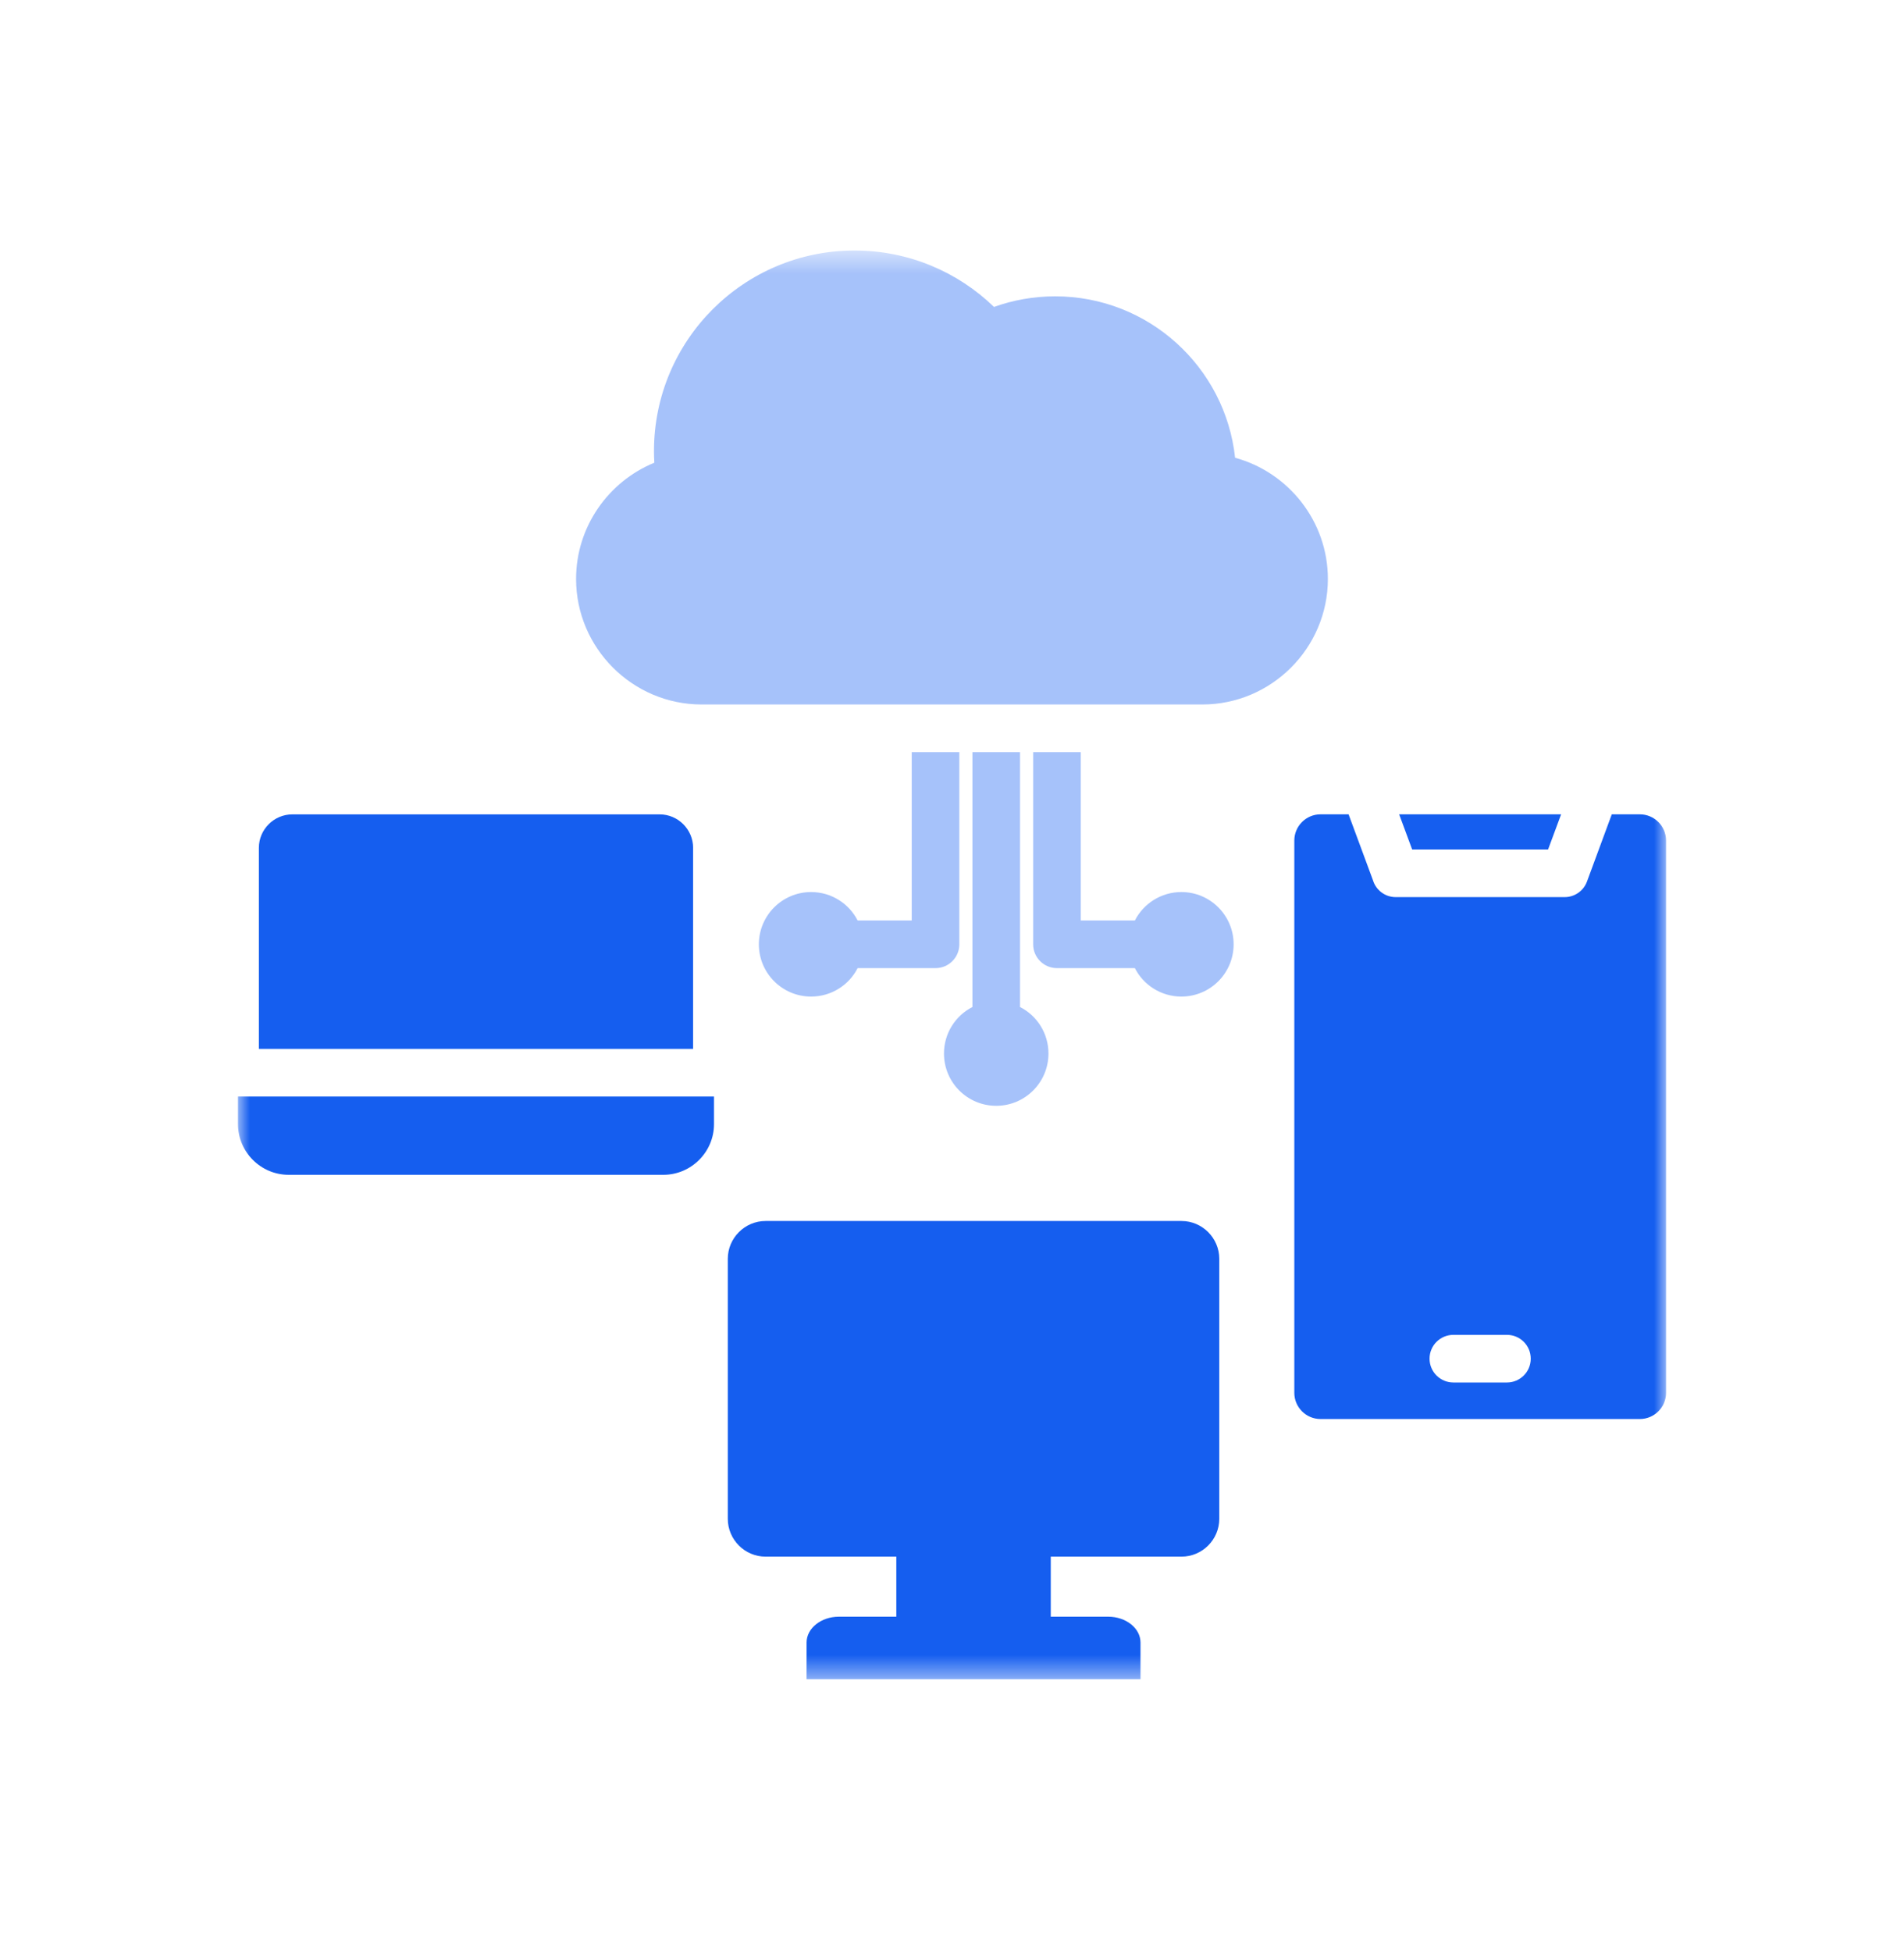 <svg width="80" height="82" viewBox="0 0 80 82" fill="none" xmlns="http://www.w3.org/2000/svg">
<g clip-path="url(#clip0_14_413)">
<g clip-path="url(#clip1_14_413)">
<mask id="mask0_14_413" style="mask-type:luminance" maskUnits="userSpaceOnUse" x="10" y="10" width="60" height="61">
<path d="M70 10.521H10V70.521H70V10.521Z" fill="white"/>
</mask>
<g mask="url(#mask0_14_413)">
<path fill-rule="evenodd" clip-rule="evenodd" d="M32.167 51.282H49.642C50.515 51.282 51.23 51.997 51.23 52.869V63.792C51.23 64.664 50.515 65.379 49.642 65.379H44.15V67.902H46.568C47.312 67.902 47.92 68.389 47.92 68.984V70.524H33.89V68.984C33.89 68.389 34.5 67.902 35.242 67.902H37.66V65.379H32.167C31.295 65.379 30.58 64.664 30.58 63.792V52.869C30.58 51.997 31.295 51.282 32.167 51.282ZM58.79 34.202H65.593L65.045 35.679H59.335L58.788 34.202H58.79ZM63.318 58.064C63.87 58.064 64.317 57.617 64.317 57.064C64.317 56.512 63.87 56.064 63.318 56.064H61.065C60.513 56.064 60.065 56.512 60.065 57.064C60.065 57.617 60.513 58.064 61.065 58.064H63.318ZM68.903 34.202C69.507 34.202 70.002 34.697 70.002 35.302V58.499C70.002 59.104 69.507 59.599 68.903 59.599H55.483C54.877 59.599 54.383 59.104 54.383 58.499V35.302C54.383 34.697 54.877 34.202 55.483 34.202H56.663L57.688 36.972C57.812 37.382 58.193 37.679 58.642 37.679H65.743C66.15 37.679 66.532 37.427 66.68 37.024L67.722 34.202H68.903ZM10 46.054H30V47.214C30 48.384 29.043 49.342 27.872 49.342H12.127C10.957 49.342 10 48.384 10 47.214V46.054ZM12.283 34.204H27.718C28.49 34.204 29.122 34.837 29.122 35.609V44.054H10.877V35.609C10.877 34.837 11.51 34.204 12.283 34.204Z" fill="#155EEF"/>
<path fill-rule="evenodd" clip-rule="evenodd" d="M27.495 19.433C25.57 20.221 24.205 22.116 24.205 24.316C24.205 27.216 26.578 29.588 29.478 29.588H50.52C53.42 29.588 55.793 27.216 55.793 24.316C55.793 21.891 54.133 19.836 51.895 19.226C51.483 15.414 48.255 12.446 44.333 12.446C43.433 12.446 42.568 12.604 41.765 12.891C40.248 11.424 38.183 10.521 35.905 10.521C31.25 10.521 27.478 14.293 27.478 18.948C27.478 19.111 27.483 19.273 27.493 19.436M47.683 40.661C48.045 41.371 48.785 41.856 49.638 41.856C50.85 41.856 51.833 40.873 51.833 39.661C51.833 38.449 50.85 37.466 49.638 37.466C48.785 37.466 48.048 37.951 47.683 38.661H45.41V31.591H43.41V39.661C43.41 40.214 43.858 40.661 44.41 40.661H47.683ZM40.308 31.591V39.661C40.308 40.214 39.86 40.661 39.308 40.661H36.035C35.673 41.371 34.933 41.856 34.08 41.856C32.868 41.856 31.885 40.873 31.885 39.661C31.885 38.449 32.868 37.466 34.08 37.466C34.933 37.466 35.673 37.951 36.035 38.661H38.308V31.591H40.308ZM42.858 31.591V42.294C43.568 42.656 44.053 43.396 44.053 44.248C44.053 45.461 43.07 46.444 41.858 46.444C40.645 46.444 39.663 45.461 39.663 44.248C39.663 43.396 40.148 42.656 40.858 42.294V31.591H42.858Z" fill="#A6C2FA"/>
</g>
</g>
</g>
<defs>
<clipPath id="clip0_14_413">
<rect width="80" height="81" fill="white" transform="translate(0 0.021)"/>
</clipPath>
<clipPath id="clip1_14_413">
<rect width="80" height="81" fill="white" transform="translate(0 0.021)"/>
</clipPath>
</defs>
</svg>
